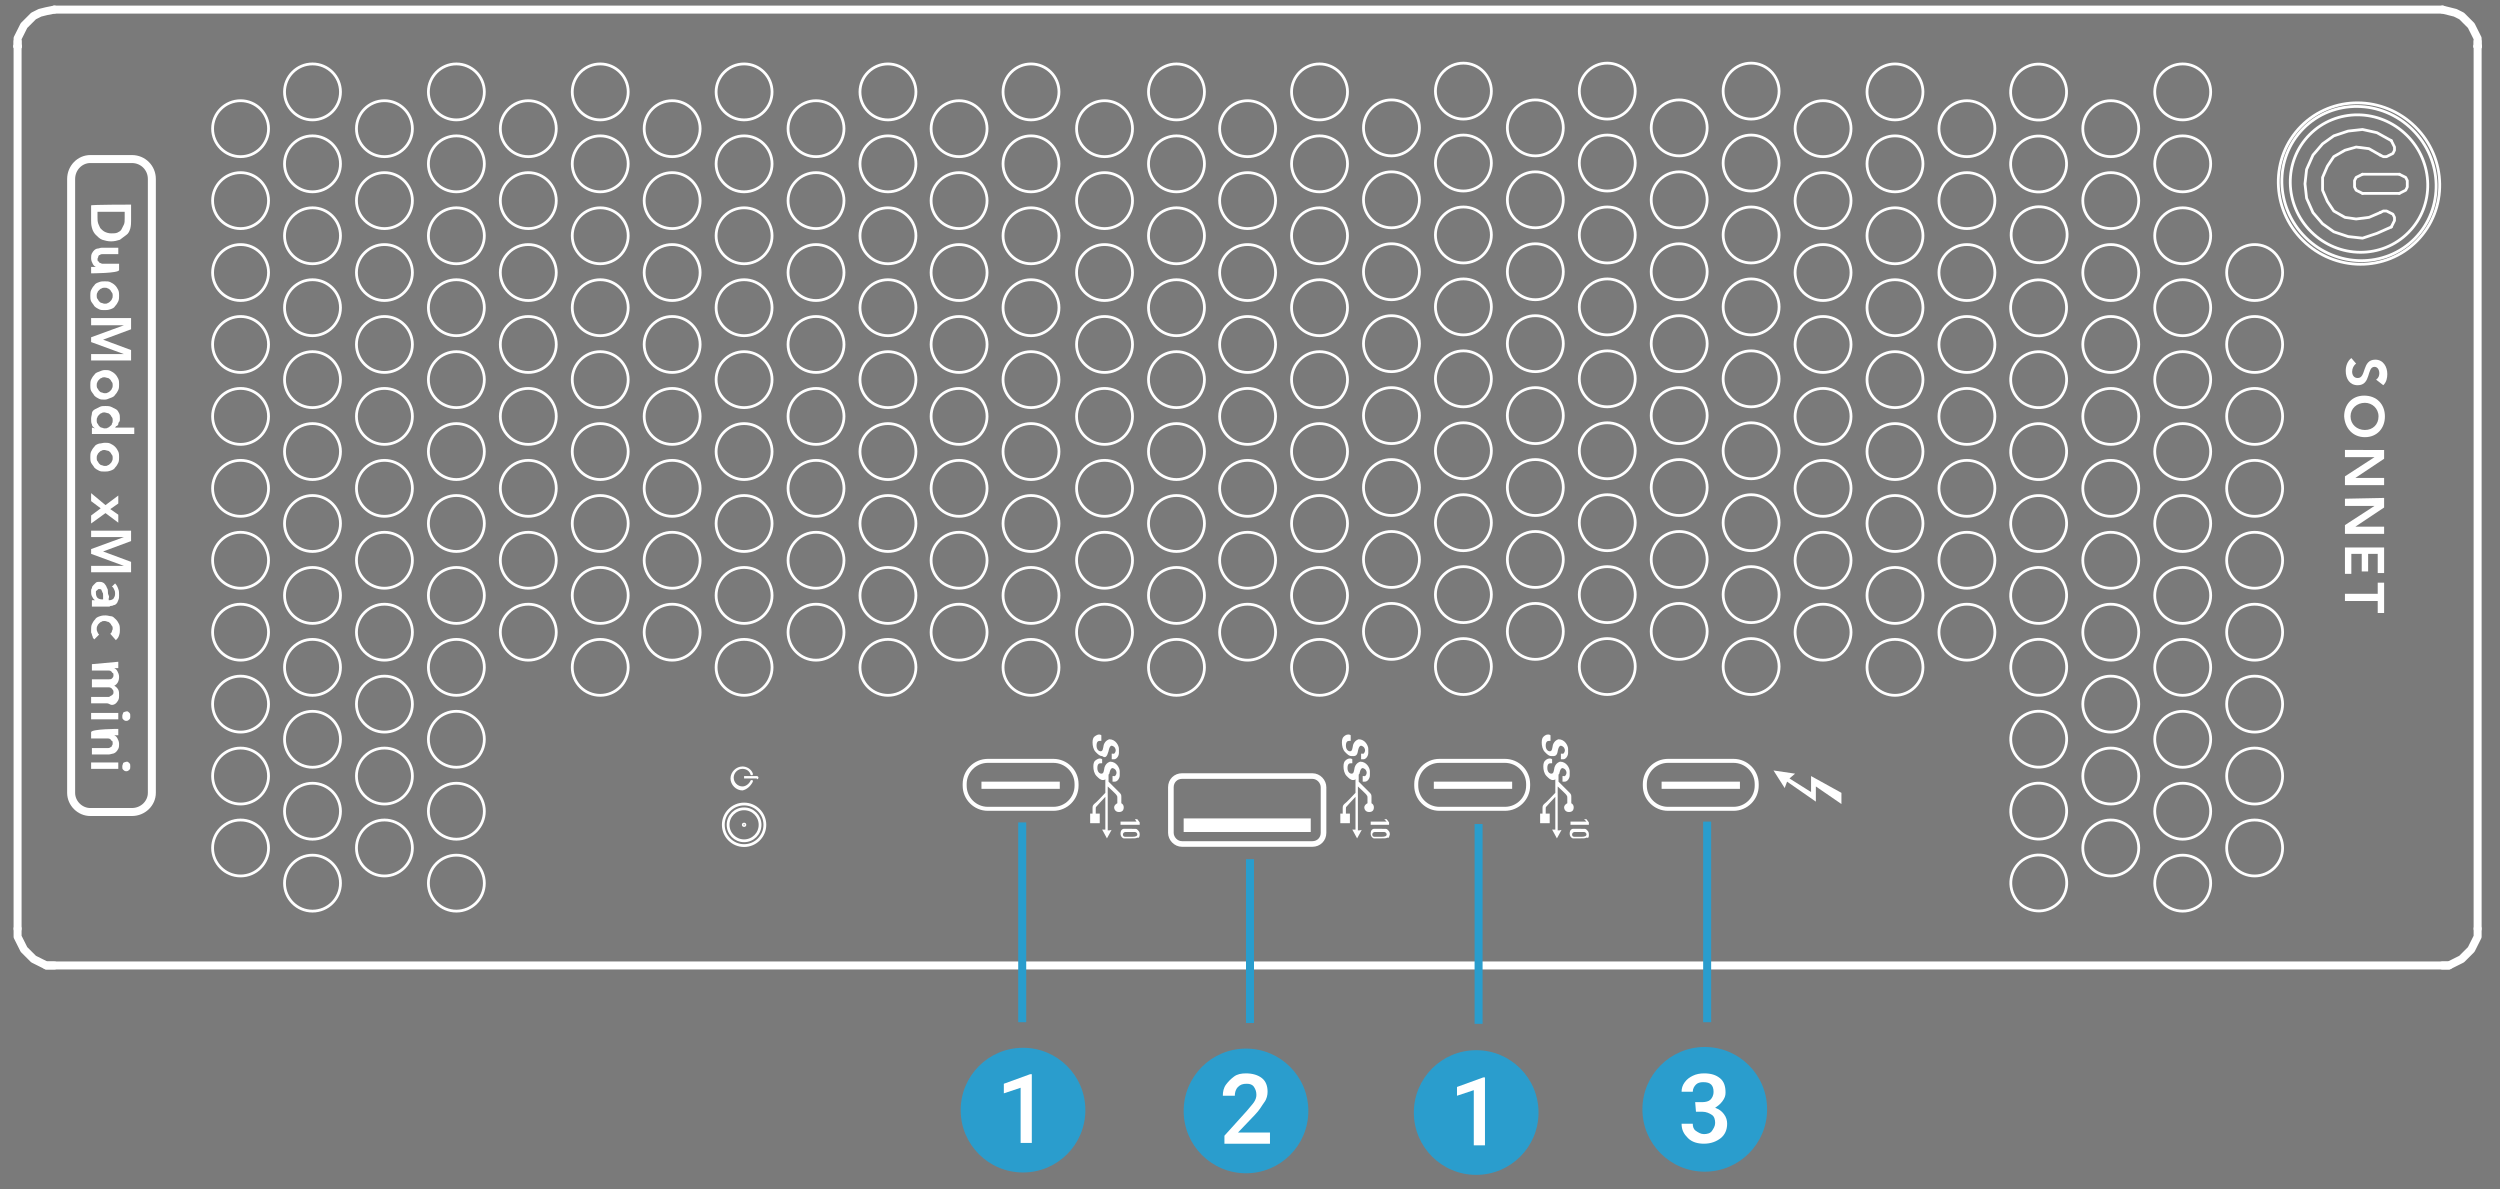 <?xml version="1.0" encoding="utf-8"?>
<!-- Generator: Adobe Illustrator 26.5.0, SVG Export Plug-In . SVG Version: 6.00 Build 0)  -->
<svg version="1.1" id="Layer_1" xmlns="http://www.w3.org/2000/svg" xmlns:xlink="http://www.w3.org/1999/xlink" x="0px" y="0px"
	 viewBox="0 0 312.8 148.8" style="enable-background:new 0 0 312.8 148.8;" xml:space="preserve">
<style type="text/css">
	.st0{fill:#7A7A7A;}
	.st1{display:none;}
	.st2{display:inline;fill:#1B75BB;}
	.st3{fill:#FFFFFF;}
	.st4{fill:none;stroke:#FFFFFF;stroke-linecap:round;stroke-linejoin:round;stroke-miterlimit:10;}
	.st5{fill:none;stroke:#FFFFFF;stroke-width:0.35;stroke-linecap:round;stroke-linejoin:round;stroke-miterlimit:10;}
	.st6{fill:none;stroke:#FFFFFF;stroke-width:0.35;stroke-linecap:round;stroke-linejoin:round;stroke-miterlimit:9.999;}
	.st7{fill:none;stroke:#FFFFFF;stroke-width:0.703;stroke-miterlimit:10;}
	.st8{fill:none;stroke:#FFFFFF;stroke-width:0.5;stroke-miterlimit:10;}
	.st9{fill:none;stroke:#2A9DCD;stroke-miterlimit:10;}
	.st10{fill:#2A9DCD;}
</style>
<rect class="st0" width="312.8" height="148.8"/>
<g id="Background" class="st1">
	<rect x="-0.2" y="-0.3" class="st2" width="313.2" height="149.5"/>
</g>
<g id="Illustration">
	<g>
		<path class="st3" d="M297.3,47.5c0.3-0.2,0.4-0.5,0.4-0.8c0-0.4-0.2-0.8-0.6-0.8c-1,0-0.4,2.3-2.1,2.3c-1,0-1.5-0.8-1.5-1.8
			c0-0.6,0.2-1.2,0.7-1.6l0.6,0.7c-0.3,0.2-0.5,0.6-0.5,1c0,0.4,0.2,0.8,0.7,0.8c1.1,0,0.5-2.3,2.2-2.3c1,0,1.5,0.9,1.5,1.8
			c0,0.5-0.1,1-0.5,1.4L297.3,47.5z"/>
		<path class="st3" d="M298.4,52.1c0,1.5-1,2.6-2.5,2.6c-1.5,0-2.5-1.1-2.6-2.6c0-1.5,1-2.6,2.5-2.6
			C297.4,49.5,298.4,50.6,298.4,52.1z M294.1,52.1c0,1,0.8,1.7,1.8,1.7c1,0,1.7-0.7,1.7-1.7c0-1-0.8-1.7-1.7-1.7
			C294.9,50.4,294.1,51.1,294.1,52.1z"/>
		<path class="st3" d="M298.3,56.2v1.2l-3.6,2.4l0,0v0l0,0h3.6v0.9h-4.9v-1.1l3.7-2.4v0h-3.7v-0.9H298.3z"/>
		<path class="st3" d="M298.3,62.3v1.2l-3.6,2.4l0,0v0l0,0h3.6v0.9h-4.9v-1.1l3.7-2.4v0h-3.7v-0.9L298.3,62.3L298.3,62.3z"/>
		<path class="st3" d="M298.3,68.5v3.2h-0.8v-2.4h-1.2v2.2h-0.8v-2.2h-1.3v2.5h-0.8v-3.3H298.3z"/>
		<path class="st3" d="M297.5,74.4v-1.5h0.8v3.8h-0.8v-1.5h-4.1v-0.9H297.5z"/>
	</g>
	<g>
		<path class="st3" d="M16.4,25.6v2c0,0.3,0,0.6-0.1,1c-0.1,0.3-0.2,0.6-0.5,0.8s-0.5,0.4-0.8,0.6c-0.3,0.1-0.7,0.2-1.1,0.2
			c-0.4,0-0.8-0.1-1.1-0.2s-0.6-0.4-0.8-0.6c-0.2-0.2-0.4-0.5-0.5-0.9s-0.1-0.6-0.1-0.9v-1.9C11.4,25.6,16.4,25.6,16.4,25.6z
			 M12.2,27.2c0,0.3,0,0.5,0.1,0.8c0.1,0.2,0.2,0.5,0.3,0.6s0.3,0.3,0.5,0.4c0.2,0.1,0.5,0.2,0.8,0.2s0.6,0,0.8-0.1s0.4-0.2,0.5-0.4
			s0.2-0.4,0.3-0.6s0.1-0.5,0.1-0.8v-0.8h-3.4L12.2,27.2L12.2,27.2z"/>
		<path class="st3" d="M11.4,34.2v-0.8H12v0c-0.2-0.1-0.3-0.2-0.4-0.4c-0.1-0.2-0.2-0.4-0.2-0.7c0-0.2,0-0.4,0.1-0.6
			s0.2-0.3,0.3-0.4s0.3-0.2,0.4-0.2c0.2,0,0.3-0.1,0.5-0.1h2.1v0.8h-1.7c-0.1,0-0.2,0-0.3,0c-0.1,0-0.2,0-0.3,0.1
			c-0.1,0-0.2,0.1-0.2,0.2s-0.1,0.2-0.1,0.3c0,0.1,0,0.3,0.1,0.3s0.1,0.2,0.2,0.2s0.2,0.1,0.3,0.1s0.2,0,0.3,0h1.8v0.8
			C14.8,34.2,11.4,34.2,11.4,34.2z"/>
		<path class="st3" d="M13.1,35.2c0.3,0,0.5,0,0.7,0.1s0.4,0.2,0.6,0.4s0.3,0.4,0.4,0.6s0.1,0.5,0.1,0.7s0,0.5-0.1,0.7
			c-0.1,0.2-0.2,0.4-0.4,0.6c-0.1,0.2-0.3,0.3-0.6,0.4s-0.5,0.1-0.7,0.1c-0.3,0-0.5,0-0.7-0.1c-0.2-0.1-0.4-0.2-0.6-0.4
			c-0.1-0.2-0.3-0.4-0.4-0.6c-0.1-0.2-0.1-0.5-0.1-0.7s0-0.5,0.1-0.7s0.2-0.4,0.4-0.6c0.1-0.2,0.3-0.3,0.6-0.4
			C12.6,35.2,12.9,35.2,13.1,35.2z M13.1,36c-0.1,0-0.3,0-0.4,0.1c-0.1,0-0.2,0.1-0.3,0.2s-0.2,0.2-0.2,0.3
			c-0.1,0.1-0.1,0.3-0.1,0.4s0,0.3,0.1,0.4s0.1,0.2,0.2,0.3c0.1,0.1,0.2,0.2,0.3,0.2c0.1,0,0.2,0.1,0.4,0.1s0.3,0,0.4-0.1
			c0.1,0,0.2-0.1,0.3-0.2s0.2-0.2,0.2-0.3c0.1-0.1,0.1-0.3,0.1-0.4s0-0.3-0.1-0.4c-0.1-0.1-0.1-0.2-0.2-0.3s-0.2-0.2-0.3-0.2
			C13.4,36,13.2,36,13.1,36z"/>
		<path class="st3" d="M16.4,39.9v1.3l-3.5,1.3l3.5,1.3v1.3h-5v-0.8h4.1v0l-4.1-1.5v-0.6l4.1-1.5v0h-4.1v-0.9H16.4z"/>
		<path class="st3" d="M13.1,46.3c0.3,0,0.5,0,0.7,0.1s0.4,0.2,0.6,0.4s0.3,0.4,0.4,0.6s0.1,0.5,0.1,0.7s0,0.5-0.1,0.7
			c-0.1,0.2-0.2,0.4-0.4,0.6c-0.1,0.2-0.3,0.3-0.6,0.4S13.4,50,13.1,50c-0.3,0-0.5,0-0.7-0.1c-0.2-0.1-0.4-0.2-0.6-0.4
			c-0.1-0.2-0.3-0.4-0.4-0.6c-0.1-0.2-0.1-0.5-0.1-0.7s0-0.5,0.1-0.7s0.2-0.4,0.4-0.6c0.1-0.2,0.3-0.3,0.6-0.4
			C12.6,46.4,12.9,46.3,13.1,46.3z M13.1,47.2c-0.1,0-0.3,0-0.4,0.1c-0.1,0-0.2,0.1-0.3,0.2s-0.2,0.2-0.2,0.3
			c-0.1,0.1-0.1,0.3-0.1,0.4s0,0.3,0.1,0.4s0.1,0.2,0.2,0.3c0.1,0.1,0.2,0.2,0.3,0.2c0.1,0,0.2,0.1,0.4,0.1s0.3,0,0.4-0.1
			c0.1,0,0.2-0.1,0.3-0.2s0.2-0.2,0.2-0.3c0.1-0.1,0.1-0.3,0.1-0.4s0-0.3-0.1-0.4c-0.1-0.1-0.1-0.2-0.2-0.3s-0.2-0.2-0.3-0.2
			S13.2,47.2,13.1,47.2z"/>
		<path class="st3" d="M11.9,53.6L11.9,53.6c-0.2-0.1-0.4-0.3-0.4-0.5c-0.1-0.2-0.1-0.4-0.1-0.7c0-0.3,0.1-0.5,0.1-0.7
			s0.2-0.4,0.4-0.5c0.2-0.1,0.4-0.2,0.6-0.3c0.2-0.1,0.4-0.1,0.7-0.1c0.2,0,0.5,0,0.7,0.1s0.4,0.2,0.6,0.3c0.2,0.1,0.3,0.3,0.4,0.5
			c0.1,0.2,0.1,0.4,0.1,0.7c0,0.2,0,0.3-0.1,0.4s-0.1,0.2-0.1,0.3c-0.1,0.1-0.1,0.2-0.2,0.2s-0.1,0.1-0.2,0.2v0h2.4v0.8h-5.3v-0.8
			L11.9,53.6L11.9,53.6z M13.1,51.6c-0.1,0-0.3,0-0.4,0.1c-0.1,0-0.2,0.1-0.3,0.2s-0.2,0.2-0.2,0.3c-0.1,0.1-0.1,0.3-0.1,0.4
			s0,0.3,0.1,0.4s0.1,0.2,0.2,0.3c0.1,0.1,0.2,0.2,0.3,0.2c0.1,0,0.2,0.1,0.4,0.1s0.3,0,0.4-0.1c0.1,0,0.2-0.1,0.3-0.2
			S14,53.2,14,53c0.1-0.1,0.1-0.3,0.1-0.4s0-0.3-0.1-0.4c-0.1-0.1-0.1-0.2-0.2-0.3s-0.2-0.2-0.3-0.2S13.2,51.6,13.1,51.6z"/>
		<path class="st3" d="M13.1,55.4c0.3,0,0.5,0,0.7,0.1s0.4,0.2,0.6,0.4s0.3,0.4,0.4,0.6s0.1,0.5,0.1,0.7s0,0.5-0.1,0.7
			c-0.1,0.2-0.2,0.4-0.4,0.6c-0.1,0.2-0.3,0.3-0.6,0.4s-0.5,0.1-0.7,0.1c-0.3,0-0.5,0-0.7-0.1c-0.2-0.1-0.4-0.2-0.6-0.4
			c-0.1-0.2-0.3-0.4-0.4-0.6c-0.1-0.2-0.1-0.5-0.1-0.7s0-0.5,0.1-0.7s0.2-0.4,0.4-0.6c0.1-0.2,0.3-0.3,0.6-0.4
			C12.6,55.5,12.9,55.4,13.1,55.4z M13.1,56.3c-0.1,0-0.3,0-0.4,0.1c-0.1,0-0.2,0.1-0.3,0.2s-0.2,0.2-0.2,0.3
			c-0.1,0.1-0.1,0.3-0.1,0.4s0,0.3,0.1,0.4s0.1,0.2,0.2,0.3c0.1,0.1,0.2,0.2,0.3,0.2c0.1,0,0.2,0.1,0.4,0.1s0.3,0,0.4-0.1
			c0.1,0,0.2-0.1,0.3-0.2s0.2-0.2,0.2-0.3c0.1-0.1,0.1-0.3,0.1-0.4s0-0.3-0.1-0.4c-0.1-0.1-0.1-0.2-0.2-0.3s-0.2-0.2-0.3-0.2
			S13.2,56.3,13.1,56.3z"/>
		<path class="st3" d="M13.2,63.2l1.6-1.2v1l-1,0.7l1,0.7v1l-1.6-1.2l-1.8,1.3v-1l1.2-0.9l-1.2-0.9v-1L13.2,63.2z"/>
		<path class="st3" d="M16.4,66.4v1.3l-3.5,1.3l3.5,1.3v1.3h-5v-0.8h4.1v0l-4.1-1.5v-0.6l4.1-1.5v0h-4.1v-0.8L16.4,66.4L16.4,66.4z"
			/>
		<path class="st3" d="M11.9,75.1L11.9,75.1c-0.2-0.1-0.3-0.3-0.4-0.5c-0.1-0.2-0.1-0.4-0.1-0.6c0-0.2,0-0.3,0.1-0.4
			c0-0.2,0.1-0.3,0.2-0.4s0.2-0.2,0.3-0.3s0.3-0.1,0.4-0.1c0.2,0,0.3,0,0.5,0.1s0.2,0.2,0.3,0.3c0.1,0.1,0.1,0.2,0.2,0.4
			c0.1,0.1,0.1,0.3,0.1,0.4c0,0.2,0,0.3,0.1,0.5s0,0.3,0,0.4v0.2h0.1c0.2,0,0.4-0.1,0.5-0.2c0.1-0.2,0.2-0.3,0.2-0.6
			c0-0.2,0-0.3-0.1-0.5c-0.1-0.2-0.1-0.3-0.3-0.4l0.4-0.4c0.2,0.2,0.3,0.4,0.4,0.7c0.1,0.2,0.1,0.5,0.1,0.8c0,0.2,0,0.4-0.1,0.6
			s-0.1,0.3-0.2,0.4s-0.2,0.2-0.3,0.2s-0.2,0.1-0.3,0.1s-0.2,0-0.3,0.1c-0.1,0-0.2,0-0.3,0h-1.9v-0.8L11.9,75.1L11.9,75.1z
			 M12.9,75.1v-0.2c0-0.1,0-0.2,0-0.4s0-0.3-0.1-0.4c0-0.1-0.1-0.2-0.1-0.3c-0.1-0.1-0.2-0.1-0.3-0.1c-0.1,0-0.1,0-0.2,0.1
			s-0.1,0.1-0.1,0.1S12,73.9,12,74c0,0.1,0,0.1,0,0.2c0,0.3,0.1,0.5,0.2,0.6s0.3,0.2,0.6,0.2H12.9z"/>
		<path class="st3" d="M13.8,79.3c0.1-0.1,0.2-0.2,0.2-0.3s0.1-0.2,0.1-0.3c0-0.2,0-0.3-0.1-0.4c-0.1-0.1-0.1-0.2-0.2-0.3
			s-0.2-0.2-0.3-0.2c-0.1,0-0.2-0.1-0.4-0.1s-0.3,0-0.4,0.1c-0.1,0-0.2,0.1-0.3,0.2s-0.2,0.2-0.2,0.3c-0.1,0.1-0.1,0.3-0.1,0.4
			c0,0.1,0,0.2,0.1,0.4s0.1,0.2,0.2,0.3l-0.6,0.6c-0.1-0.1-0.2-0.2-0.2-0.3s-0.1-0.2-0.1-0.3s-0.1-0.2-0.1-0.3c0-0.1,0-0.2,0-0.3
			c0-0.2,0-0.5,0.1-0.7s0.2-0.4,0.4-0.6c0.1-0.2,0.3-0.3,0.6-0.4s0.5-0.1,0.7-0.1c0.3,0,0.5,0.1,0.7,0.1s0.4,0.2,0.6,0.4
			s0.3,0.4,0.4,0.6s0.1,0.5,0.1,0.7c0,0.2,0,0.4-0.1,0.7s-0.2,0.4-0.4,0.6L13.8,79.3z"/>
		<path class="st3" d="M14.8,82.8v0.8h-0.5v0c0.2,0.1,0.3,0.2,0.4,0.4c0.1,0.2,0.2,0.4,0.2,0.7c0,0.5-0.2,0.9-0.6,1.1
			c0.2,0.1,0.4,0.3,0.5,0.5c0.1,0.2,0.1,0.4,0.1,0.7c0,0.2,0,0.4-0.1,0.6c-0.1,0.2-0.2,0.3-0.3,0.4c-0.1,0.1-0.3,0.2-0.5,0.2
			S13.6,88,13.4,88h-2v-0.8h1.9c0.1,0,0.2,0,0.3,0s0.2-0.1,0.2-0.1C14,87,14,87,14.1,86.9s0.1-0.2,0.1-0.3s0-0.2-0.1-0.3
			s-0.1-0.2-0.2-0.2c-0.1-0.1-0.2-0.1-0.3-0.1c-0.1,0-0.2,0-0.3,0h-1.8V85h2c0.2,0,0.4,0,0.5-0.1s0.2-0.2,0.2-0.4
			c0-0.1,0-0.3-0.1-0.3s-0.1-0.2-0.2-0.2c-0.1-0.1-0.2-0.1-0.3-0.1s-0.2,0-0.3,0h-1.8v-0.8L14.8,82.8L14.8,82.8z"/>
		<path class="st3" d="M14.8,89.2V90h-3.4v-0.8H14.8z M15.9,89c0.1,0,0.2,0.1,0.3,0.2s0.1,0.2,0.1,0.4c0,0.2,0,0.3-0.1,0.4
			c-0.1,0.1-0.2,0.2-0.4,0.2s-0.3-0.1-0.4-0.2c-0.1-0.1-0.1-0.2-0.1-0.4c0-0.2,0.1-0.3,0.1-0.4S15.8,89,15.9,89z"/>
		<path class="st3" d="M14.8,91.2V92h-0.5v0c0.2,0.1,0.3,0.2,0.4,0.4c0.1,0.2,0.2,0.4,0.2,0.7c0,0.2,0,0.4-0.1,0.6
			c-0.1,0.2-0.2,0.3-0.3,0.4s-0.3,0.2-0.4,0.2s-0.3,0.1-0.5,0.1h-2.1v-0.8h1.7c0.1,0,0.2,0,0.3,0c0.1,0,0.2,0,0.3-0.1
			c0.1,0,0.2-0.1,0.2-0.2c0.1-0.1,0.1-0.2,0.1-0.3s0-0.3-0.1-0.3s-0.1-0.2-0.2-0.2c-0.1-0.1-0.2-0.1-0.3-0.1s-0.2,0-0.3,0h-1.8v-0.8
			C11.5,91.2,14.8,91.2,14.8,91.2z"/>
		<path class="st3" d="M14.8,95.4v0.8h-3.4v-0.8H14.8z M15.9,95.3c0.1,0,0.2,0.1,0.3,0.2s0.1,0.2,0.1,0.4c0,0.2,0,0.3-0.1,0.4
			c-0.1,0.1-0.2,0.2-0.4,0.2s-0.3-0.1-0.4-0.2c-0.1-0.1-0.1-0.2-0.1-0.4c0-0.2,0.1-0.3,0.1-0.4S15.8,95.3,15.9,95.3z"/>
	</g>
	<polygon class="st3" points="230.4,99.2 230.4,100.6 227.2,98.4 227.2,100.3 223.6,97.8 223.3,98.6 221.9,96.4 224.6,96.8 
		223.9,97.4 226.6,99.1 226.6,97.1 	"/>
	<g>
		<path class="st3" d="M194.9,94c0,0,0.1-0.7,0.4-0.7c0.4,0.1,0.5,0.4,0.5,0.6c0,0.2-0.2,0.5-0.3,0.4c-0.1,0-0.2,0-0.2,0v0.7
			c0,0,0,0,0.3,0s0.6-0.4,0.6-0.8c0,0,0-0.1,0-0.5s-0.4-1.2-1.2-1.2c0,0-0.5,0.1-0.7,0.7c-0.1,0.5-0.1,0.8-0.4,0.8
			c-0.2,0-0.5-0.2-0.5-0.7s0.2-0.6,0.4-0.6s0.2,0,0.2,0v-0.7c0,0-0.1-0.1-0.3-0.1c-0.3,0-0.5,0.2-0.6,0.3s-0.2,0.3-0.2,0.7
			s0.1,0.9,0.4,1.2c0.3,0.3,0.5,0.5,0.8,0.5S194.8,94.7,194.9,94z"/>
		<path class="st3" d="M194.9,103.9v-5.5c0.2,0.2,1.1,1,1.1,1.1c0.1,0.1,0.1,0.2,0.1,0.3c0,0.2,0,0.5,0,0.7
			c-0.2,0.1-0.4,0.3-0.4,0.5c0,0.3,0.2,0.6,0.6,0.6s0.6-0.2,0.6-0.6c0-0.2-0.1-0.4-0.3-0.5c0-0.2,0-0.6,0-0.7c0-0.3,0-0.4-0.2-0.6
			c-0.3-0.3-1.2-1.2-1.4-1.4V97c0-0.1,0-0.1,0.1-0.2c0,0,0.1-0.7,0.4-0.7c0.4,0.1,0.5,0.4,0.5,0.6c0,0.2-0.2,0.5-0.3,0.4
			c-0.1,0-0.2,0-0.2,0v0.7c0,0,0,0,0.3,0s0.6-0.4,0.6-0.8c0,0,0-0.1,0-0.5c0-0.4-0.4-1.2-1.2-1.2c0,0-0.5,0.1-0.7,0.7
			c-0.1,0.5-0.1,0.8-0.4,0.8c-0.2,0-0.5-0.2-0.5-0.7s0.2-0.6,0.4-0.6s0.2,0,0.2,0V95c0,0-0.1-0.1-0.3-0.1c-0.3,0-0.5,0.2-0.6,0.3
			s-0.2,0.3-0.2,0.7s0.1,0.9,0.4,1.2c0.3,0.3,0.5,0.5,0.8,0.5c0.1,0,0.2,0,0.3-0.1v1.7c-0.3,0.3-1.1,1.2-1.4,1.4
			c-0.2,0.2-0.2,0.3-0.2,0.6c0,0.1,0,0.4,0,0.6h-0.3v1.2h1.2v-1.2h-0.5c0-0.2,0-0.4,0-0.6c0-0.2,0-0.2,0.1-0.3
			c0.1-0.1,0.8-0.9,1.1-1.2v4.1h-0.4l0.6,1.1l0.6-1.1C195.4,103.9,194.9,103.9,194.9,103.9z"/>
		<polygon class="st3" points="196.5,102.8 196.5,103.2 198.8,103.2 198.8,102.9 198.5,102.5 198.2,102.5 198.5,102.8 		"/>
		<path class="st3" d="M198.8,104.4L198.8,104.4c0-0.3-0.1-0.4-0.3-0.6c-0.1-0.1-0.1-0.1-0.9-0.1c-0.1,0-0.6,0-0.8,0
			c-0.1,0-0.4,0.1-0.4,0.6v0c0,0.4,0.3,0.6,0.4,0.6s0.6,0,0.8,0c0.7,0,0.7,0,0.9-0.1C198.8,104.9,198.8,104.7,198.8,104.4z
			 M197.6,104.7c-0.4,0-0.5,0-0.6,0c-0.2,0-0.3-0.1-0.3-0.3c0-0.2,0.2-0.3,0.3-0.3c0.1,0,0.4,0,0.5,0c0.5,0,0.6,0,0.7,0
			c0.1,0,0.3,0.1,0.3,0.3s-0.2,0.3-0.6,0.3H197.6z"/>
	</g>
	<g>
		<path class="st3" d="M169.9,94c0,0,0.1-0.7,0.4-0.7c0.4,0.1,0.5,0.4,0.5,0.6c0,0.2-0.2,0.5-0.3,0.4c-0.1,0-0.2,0-0.2,0v0.7
			c0,0,0,0,0.3,0s0.6-0.4,0.6-0.8c0,0,0-0.1,0-0.5c0-0.4-0.4-1.2-1.2-1.2c0,0-0.5,0.1-0.7,0.7c-0.1,0.5-0.1,0.8-0.4,0.8
			c-0.2,0-0.5-0.2-0.5-0.7s0.2-0.6,0.4-0.6s0.2,0,0.2,0v-0.7c0,0-0.1-0.1-0.3-0.1c-0.3,0-0.5,0.2-0.6,0.3c-0.1,0.1-0.2,0.3-0.2,0.7
			s0.1,0.9,0.4,1.2c0.3,0.3,0.5,0.5,0.8,0.5S169.8,94.7,169.9,94z"/>
		<path class="st3" d="M169.9,103.9v-5.5c0.2,0.2,1.1,1,1.1,1.1c0.1,0.1,0.1,0.2,0.1,0.3c0,0.2,0,0.5,0,0.7
			c-0.2,0.1-0.4,0.3-0.4,0.5c0,0.3,0.2,0.6,0.6,0.6s0.6-0.2,0.6-0.6c0-0.2-0.1-0.4-0.3-0.5c0-0.2,0-0.6,0-0.7c0-0.3,0-0.4-0.2-0.6
			c-0.3-0.3-1.2-1.2-1.4-1.4V97c0-0.1,0-0.1,0.1-0.2c0,0,0.1-0.7,0.4-0.7c0.4,0.1,0.5,0.4,0.5,0.6c0,0.2-0.2,0.5-0.3,0.4
			c-0.1,0-0.2,0-0.2,0v0.7c0,0,0,0,0.3,0s0.6-0.4,0.6-0.8c0,0,0-0.1,0-0.5s-0.4-1.2-1.2-1.2c0,0-0.5,0.1-0.7,0.7
			c-0.1,0.5-0.1,0.8-0.4,0.8c-0.2,0-0.5-0.2-0.5-0.7s0.2-0.6,0.4-0.6s0.2,0,0.2,0V95c0,0-0.1-0.1-0.3-0.1c-0.3,0-0.5,0.2-0.6,0.3
			c-0.1,0.1-0.2,0.3-0.2,0.7s0.1,0.9,0.4,1.2c0.3,0.3,0.5,0.5,0.8,0.5c0.1,0,0.2,0,0.3-0.1v1.7c-0.3,0.3-1.1,1.2-1.4,1.4
			c-0.2,0.2-0.2,0.3-0.2,0.6c0,0.1,0,0.4,0,0.6h-0.3v1.2h1.2v-1.2h-0.5c0-0.2,0-0.4,0-0.6c0-0.2,0-0.2,0.1-0.3
			c0.1-0.1,0.8-0.9,1.1-1.2v4.1h-0.4l0.6,1.1l0.6-1.1C170.4,103.9,169.9,103.9,169.9,103.9z"/>
		<polygon class="st3" points="171.5,102.8 171.5,103.2 173.8,103.2 173.8,102.9 173.5,102.5 173.2,102.5 173.5,102.8 		"/>
		<path class="st3" d="M173.9,104.4L173.9,104.4c0-0.3-0.1-0.4-0.3-0.6c-0.1-0.1-0.1-0.1-0.9-0.1c-0.1,0-0.6,0-0.8,0
			c-0.1,0-0.4,0.1-0.4,0.6v0c0,0.4,0.3,0.6,0.4,0.6s0.6,0,0.8,0c0.7,0,0.7,0,0.9-0.1C173.8,104.9,173.8,104.7,173.9,104.4z
			 M172.6,104.7c-0.4,0-0.5,0-0.6,0c-0.2,0-0.3-0.1-0.3-0.3c0-0.2,0.2-0.3,0.3-0.3c0.1,0,0.4,0,0.5,0c0.5,0,0.6,0,0.7,0
			c0.1,0,0.3,0.1,0.3,0.3s-0.2,0.3-0.6,0.3H172.6z"/>
	</g>
	<g>
		<path class="st3" d="M138.7,94c0,0,0.1-0.7,0.4-0.7c0.4,0.1,0.5,0.4,0.5,0.6c0,0.2-0.2,0.5-0.3,0.4c-0.1,0-0.2,0-0.2,0v0.7
			c0,0,0,0,0.3,0s0.6-0.4,0.6-0.8c0,0,0-0.1,0-0.5c0-0.4-0.4-1.2-1.2-1.2c0,0-0.5,0.1-0.7,0.7c-0.1,0.5-0.1,0.8-0.4,0.8
			c-0.2,0-0.5-0.2-0.5-0.7s0.2-0.6,0.4-0.6s0.2,0,0.2,0v-0.7c0,0-0.1-0.1-0.3-0.1s-0.5,0.2-0.6,0.3c-0.1,0.1-0.2,0.3-0.2,0.7
			s0.1,0.9,0.4,1.2c0.3,0.3,0.5,0.5,0.8,0.5C138.3,94.9,138.5,94.7,138.7,94z"/>
		<path class="st3" d="M138.6,103.9v-5.5c0.2,0.2,1.1,1,1.1,1.1c0.1,0.1,0.1,0.2,0.1,0.3c0,0.2,0,0.5,0,0.7
			c-0.2,0.1-0.4,0.3-0.4,0.5c0,0.3,0.2,0.6,0.6,0.6s0.6-0.2,0.6-0.6c0-0.2-0.1-0.4-0.3-0.5c0-0.2,0-0.6,0-0.7c0-0.3,0-0.4-0.2-0.6
			c-0.3-0.3-1.2-1.2-1.4-1.4V97c0-0.1,0-0.1,0.1-0.2c0,0,0.1-0.7,0.4-0.7c0.4,0.1,0.5,0.4,0.5,0.6c0,0.2-0.2,0.5-0.3,0.4
			c-0.1,0-0.2,0-0.2,0v0.7c0,0,0,0,0.3,0s0.6-0.4,0.6-0.8c0,0,0-0.1,0-0.5c0-0.4-0.4-1.2-1.2-1.2c0,0-0.5,0.1-0.7,0.7
			c-0.1,0.5-0.1,0.8-0.4,0.8c-0.2,0-0.5-0.2-0.5-0.7s0.2-0.6,0.4-0.6s0.2,0,0.2,0V95c0,0-0.1-0.1-0.3-0.1s-0.5,0.2-0.6,0.3
			c-0.1,0.1-0.2,0.3-0.2,0.7s0.1,0.9,0.4,1.2c0.3,0.3,0.5,0.5,0.8,0.5c0.1,0,0.2,0,0.3-0.1v1.7c-0.3,0.3-1.1,1.2-1.4,1.4
			c-0.2,0.2-0.2,0.3-0.2,0.6c0,0.1,0,0.4,0,0.6h-0.3v1.2h1.2v-1.2h-0.5c0-0.2,0-0.4,0-0.6c0-0.2,0-0.2,0.1-0.3
			c0.1-0.1,0.8-0.9,1.1-1.2v4.1h-0.4l0.6,1.1l0.6-1.1C139.1,103.9,138.6,103.9,138.6,103.9z"/>
		<polygon class="st3" points="140.2,102.8 140.2,103.2 142.6,103.2 142.6,102.9 142.3,102.5 142,102.5 142.2,102.8 		"/>
		<path class="st3" d="M142.6,104.4L142.6,104.4c0-0.3-0.1-0.4-0.3-0.6c-0.1-0.1-0.1-0.1-0.9-0.1c-0.1,0-0.6,0-0.8,0
			c-0.1,0-0.4,0.1-0.4,0.6v0c0,0.4,0.3,0.6,0.4,0.6s0.6,0,0.8,0c0.7,0,0.7,0,0.9-0.1C142.5,104.9,142.6,104.7,142.6,104.4z
			 M141.4,104.7c-0.4,0-0.5,0-0.6,0c-0.2,0-0.3-0.1-0.3-0.3c0-0.2,0.2-0.3,0.3-0.3c0.1,0,0.4,0,0.5,0c0.5,0,0.6,0,0.7,0
			c0.1,0,0.3,0.1,0.3,0.3s-0.2,0.3-0.6,0.3H141.4z"/>
	</g>
	<g>
		<g>
			<path class="st3" d="M94.2,97.8c0-0.1,0-0.2-0.1-0.2c-0.1,0-0.2,0-0.2,0.1c-0.2,0.4-0.6,0.7-1,0.7c-0.6,0-1.1-0.5-1.1-1.1
				s0.5-1.1,1.1-1.1c0.5,0,0.9,0.3,1,0.7c0,0.1,0.1,0.1,0.2,0.1c0.1,0,0.1-0.1,0.1-0.2c-0.2-0.6-0.8-0.9-1.3-0.9
				c-0.8,0-1.5,0.7-1.5,1.5c0,0.8,0.7,1.5,1.5,1.5C93.4,98.8,93.9,98.4,94.2,97.8z"/>
			<path class="st3" d="M94.7,97.5c0.1,0,0.2-0.1,0.2-0.2s-0.1-0.2-0.2-0.2h-1.6c0,0.1,0,0.3,0,0.3H94.7z"/>
		</g>
	</g>
	<path class="st4" d="M8.9,99.2V22.4c0-1.4,1.1-2.5,2.4-2.5h5.2c1.4,0,2.5,1.1,2.5,2.5v76.8c0,1.3-1.1,2.4-2.5,2.4h-5.2
		C10,101.6,8.9,100.5,8.9,99.2z"/>
	<line class="st4" x1="2.2" y1="5.8" x2="2.2" y2="5.8"/>
	<line class="st4" x1="310" y1="5.8" x2="310" y2="5.8"/>
	<line class="st4" x1="5.8" y1="120.8" x2="306.4" y2="120.8"/>
	<line class="st4" x1="2.2" y1="5.8" x2="2.2" y2="5.8"/>
	<line class="st4" x1="310" y1="5.8" x2="310" y2="5.2"/>
	<line class="st4" x1="2.2" y1="5.2" x2="2.2" y2="5.8"/>
	<line class="st4" x1="310" y1="5.8" x2="310" y2="5.8"/>
	<polyline class="st4" points="305.6,120.8 306.4,120.8 307.2,120.4 308,120 308.6,119.4 309.2,118.8 309.6,118 310,117.2 
		310,116.2 	"/>
	<line class="st4" x1="310" y1="116.2" x2="310" y2="5.8"/>
	<polyline class="st4" points="310,5.8 310,4.8 309.6,4 309.2,3.2 308.6,2.6 308,2 307.2,1.6 306.4,1.4 305.6,1.2 	"/>
	<line class="st4" x1="305.6" y1="1.2" x2="6.8" y2="1.2"/>
	<polyline class="st4" points="6.8,1.2 5.8,1.4 5,1.6 4.2,2 3.6,2.6 3,3.2 2.6,4 2.2,4.8 2.2,5.8 	"/>
	<line class="st4" x1="2.2" y1="5.8" x2="2.2" y2="116.2"/>
	<polyline class="st4" points="2.2,116.2 2.2,117.2 2.6,118 3,118.8 3.6,119.4 4.2,120 5,120.4 5.8,120.8 6.8,120.8 	"/>
	<line class="st5" x1="300.2" y1="21.8" x2="295.6" y2="21.8"/>
	<polyline class="st5" points="300.2,24.2 300.6,24 301,23.8 301.2,23.4 301.2,23 301.2,22.6 301,22.2 300.6,22 300.2,21.8 	"/>
	<line class="st5" x1="295.6" y1="24.2" x2="300.2" y2="24.2"/>
	<polyline class="st5" points="295.6,21.8 295.2,22 294.8,22.2 294.6,22.6 294.6,23 294.6,23.4 294.8,23.8 295.2,24 295.6,24.2 	"/>
	<polyline class="st5" points="297.8,19.4 298.2,19.6 298.6,19.6 299,19.4 299.4,19.2 299.6,18.8 299.6,18.4 299.4,18 299.2,17.6 	
		"/>
	<polyline class="st5" points="297.8,26.6 296.4,27.2 294.8,27.4 293.4,27.2 292,26.4 291.2,25.2 290.6,23.8 290.6,22.2 291.2,20.8 
		292,19.6 293.4,18.8 294.8,18.4 296.4,18.6 297.8,19.4 	"/>
	<polyline class="st5" points="299.2,28.4 299.4,28 299.6,27.6 299.6,27.2 299.4,26.8 299,26.6 298.6,26.4 298.2,26.4 297.8,26.6 	
		"/>
	<polyline class="st5" points="299.2,17.6 297.4,16.6 295.6,16.2 293.8,16.4 292,17 290.6,18 289.4,19.4 288.6,21.2 288.4,23 
		288.6,24.8 289.4,26.6 290.6,28 292,29 293.8,29.6 295.6,29.8 297.4,29.2 299.2,28.4 	"/>
	<circle class="st5" cx="39.1" cy="11.5" r="3.5"/>
	<circle class="st5" cx="39.1" cy="20.5" r="3.5"/>
	<circle class="st5" cx="39.1" cy="29.5" r="3.5"/>
	<circle class="st5" cx="39.1" cy="38.5" r="3.5"/>
	<circle class="st5" cx="39.1" cy="47.5" r="3.5"/>
	<circle class="st5" cx="39.1" cy="56.5" r="3.5"/>
	<circle class="st5" cx="39.1" cy="65.5" r="3.5"/>
	<circle class="st5" cx="39.1" cy="74.5" r="3.5"/>
	<circle class="st5" cx="39.1" cy="83.5" r="3.5"/>
	<circle class="st5" cx="39.1" cy="92.5" r="3.5"/>
	<circle class="st5" cx="39.1" cy="101.5" r="3.5"/>
	<circle class="st5" cx="39.1" cy="110.5" r="3.5"/>
	<circle class="st5" cx="30.1" cy="16.1" r="3.5"/>
	<circle class="st5" cx="30.1" cy="25.1" r="3.5"/>
	<circle class="st5" cx="30.1" cy="34.1" r="3.5"/>
	<circle class="st5" cx="30.1" cy="43.1" r="3.5"/>
	<circle class="st5" cx="30.1" cy="52.1" r="3.5"/>
	<circle class="st5" cx="30.1" cy="61.1" r="3.5"/>
	<circle class="st5" cx="30.1" cy="70.1" r="3.5"/>
	<circle class="st5" cx="30.1" cy="79.1" r="3.5"/>
	<circle class="st5" cx="30.1" cy="88.1" r="3.5"/>
	<circle class="st5" cx="30.1" cy="97.1" r="3.5"/>
	<circle class="st5" cx="30.1" cy="106.1" r="3.5"/>
	<circle class="st5" cx="57.1" cy="11.5" r="3.5"/>
	<circle class="st5" cx="57.1" cy="20.5" r="3.5"/>
	<circle class="st5" cx="57.1" cy="29.5" r="3.5"/>
	<circle class="st5" cx="57.1" cy="38.5" r="3.5"/>
	<circle class="st5" cx="57.1" cy="47.5" r="3.5"/>
	<circle class="st5" cx="57.1" cy="56.5" r="3.5"/>
	<circle class="st5" cx="57.1" cy="65.5" r="3.5"/>
	<circle class="st5" cx="57.1" cy="74.5" r="3.5"/>
	<circle class="st5" cx="57.1" cy="83.5" r="3.5"/>
	<circle class="st5" cx="57.1" cy="92.5" r="3.5"/>
	<circle class="st5" cx="57.1" cy="101.5" r="3.5"/>
	<circle class="st5" cx="57.1" cy="110.5" r="3.5"/>
	<circle class="st5" cx="48.1" cy="16.1" r="3.5"/>
	<circle class="st5" cx="48.1" cy="25.1" r="3.5"/>
	<circle class="st5" cx="48.1" cy="34.1" r="3.5"/>
	<circle class="st5" cx="48.1" cy="43.1" r="3.5"/>
	<circle class="st5" cx="48.1" cy="52.1" r="3.5"/>
	<circle class="st5" cx="48.1" cy="61.1" r="3.5"/>
	<circle class="st5" cx="48.1" cy="70.1" r="3.5"/>
	<circle class="st5" cx="48.1" cy="79.1" r="3.5"/>
	<circle class="st5" cx="48.1" cy="88.1" r="3.5"/>
	<circle class="st5" cx="48.1" cy="97.1" r="3.5"/>
	<circle class="st5" cx="48.1" cy="106.1" r="3.5"/>
	<circle class="st5" cx="75.1" cy="11.5" r="3.5"/>
	<circle class="st5" cx="75.1" cy="20.5" r="3.5"/>
	<circle class="st5" cx="75.1" cy="29.5" r="3.5"/>
	<circle class="st5" cx="75.1" cy="38.5" r="3.5"/>
	<circle class="st5" cx="75.1" cy="47.5" r="3.5"/>
	<circle class="st5" cx="75.1" cy="56.5" r="3.5"/>
	<circle class="st5" cx="75.1" cy="65.5" r="3.5"/>
	<circle class="st5" cx="75.1" cy="74.5" r="3.5"/>
	<circle class="st5" cx="75.1" cy="83.5" r="3.5"/>
	<circle class="st5" cx="66.1" cy="16.1" r="3.5"/>
	<circle class="st5" cx="66.1" cy="25.1" r="3.5"/>
	<circle class="st5" cx="66.1" cy="34.1" r="3.5"/>
	<circle class="st5" cx="66.1" cy="43.1" r="3.5"/>
	<circle class="st5" cx="66.1" cy="52.1" r="3.5"/>
	<circle class="st5" cx="66.1" cy="61.1" r="3.5"/>
	<circle class="st5" cx="66.1" cy="70.1" r="3.5"/>
	<circle class="st5" cx="66.1" cy="79.1" r="3.5"/>
	<circle class="st5" cx="93.1" cy="11.5" r="3.5"/>
	<circle class="st5" cx="93.1" cy="20.5" r="3.5"/>
	<circle class="st5" cx="93.1" cy="29.5" r="3.5"/>
	<circle class="st5" cx="93.1" cy="38.5" r="3.5"/>
	<circle class="st5" cx="93.1" cy="47.5" r="3.5"/>
	<circle class="st5" cx="93.1" cy="56.5" r="3.5"/>
	<circle class="st5" cx="93.1" cy="65.5" r="3.5"/>
	<circle class="st5" cx="93.1" cy="74.5" r="3.5"/>
	<circle class="st5" cx="93.1" cy="83.5" r="3.5"/>
	<circle class="st5" cx="93.1" cy="103.2" r="2.6"/>
	<circle class="st5" cx="93.1" cy="103.2" r="2"/>
	<circle class="st5" cx="93.1" cy="103.2" r="0.1"/>
	<circle class="st5" cx="84.1" cy="16.1" r="3.5"/>
	<circle class="st5" cx="84.1" cy="25.1" r="3.5"/>
	<circle class="st5" cx="84.1" cy="34.1" r="3.5"/>
	<circle class="st5" cx="84.1" cy="43.1" r="3.5"/>
	<circle class="st5" cx="84.1" cy="52.1" r="3.5"/>
	<circle class="st5" cx="84.1" cy="61.1" r="3.5"/>
	<circle class="st5" cx="84.1" cy="70.1" r="3.5"/>
	<circle class="st5" cx="84.1" cy="79.1" r="3.5"/>
	<circle class="st5" cx="111.1" cy="11.5" r="3.5"/>
	<circle class="st5" cx="111.1" cy="20.5" r="3.5"/>
	<circle class="st5" cx="111.1" cy="29.5" r="3.5"/>
	<circle class="st5" cx="111.1" cy="38.5" r="3.5"/>
	<circle class="st5" cx="111.1" cy="47.5" r="3.5"/>
	<circle class="st5" cx="111.1" cy="56.5" r="3.5"/>
	<circle class="st5" cx="111.1" cy="65.5" r="3.5"/>
	<circle class="st5" cx="111.1" cy="74.5" r="3.5"/>
	<circle class="st5" cx="111.1" cy="83.5" r="3.5"/>
	<circle class="st5" cx="102.1" cy="16.1" r="3.5"/>
	<circle class="st5" cx="102.1" cy="25.1" r="3.5"/>
	<circle class="st5" cx="102.1" cy="34.1" r="3.5"/>
	<circle class="st5" cx="102.1" cy="43.1" r="3.5"/>
	<circle class="st5" cx="102.1" cy="52.1" r="3.5"/>
	<circle class="st5" cx="102.1" cy="61.1" r="3.5"/>
	<circle class="st5" cx="102.1" cy="70.1" r="3.5"/>
	<circle class="st5" cx="102.1" cy="79.1" r="3.5"/>
	<circle class="st5" cx="129" cy="11.5" r="3.5"/>
	<circle class="st5" cx="129" cy="20.5" r="3.5"/>
	<circle class="st5" cx="129" cy="29.5" r="3.5"/>
	<circle class="st5" cx="129" cy="38.5" r="3.5"/>
	<circle class="st5" cx="129" cy="47.5" r="3.5"/>
	<circle class="st5" cx="129" cy="56.5" r="3.5"/>
	<circle class="st5" cx="129" cy="65.5" r="3.5"/>
	<circle class="st5" cx="129" cy="74.5" r="3.5"/>
	<circle class="st5" cx="129" cy="83.5" r="3.5"/>
	<circle class="st5" cx="120" cy="16.1" r="3.5"/>
	<circle class="st5" cx="120" cy="25.1" r="3.5"/>
	<circle class="st5" cx="120" cy="34.1" r="3.5"/>
	<circle class="st5" cx="120" cy="43.1" r="3.5"/>
	<circle class="st5" cx="120" cy="52.1" r="3.5"/>
	<circle class="st5" cx="120" cy="61.1" r="3.5"/>
	<circle class="st5" cx="120" cy="70.1" r="3.5"/>
	<circle class="st5" cx="120" cy="79.1" r="3.5"/>
	<circle class="st5" cx="147.2" cy="11.5" r="3.5"/>
	<circle class="st5" cx="147.2" cy="20.5" r="3.5"/>
	<circle class="st5" cx="147.2" cy="29.5" r="3.5"/>
	<circle class="st5" cx="147.2" cy="38.5" r="3.5"/>
	<circle class="st5" cx="147.2" cy="47.5" r="3.5"/>
	<circle class="st5" cx="147.2" cy="56.5" r="3.5"/>
	<circle class="st5" cx="147.2" cy="65.5" r="3.5"/>
	<circle class="st5" cx="147.2" cy="74.5" r="3.5"/>
	<circle class="st5" cx="147.2" cy="83.5" r="3.5"/>
	<circle class="st5" cx="138.2" cy="16.1" r="3.5"/>
	<circle class="st5" cx="138.2" cy="25.1" r="3.5"/>
	<circle class="st5" cx="138.2" cy="34.1" r="3.5"/>
	<circle class="st5" cx="138.2" cy="43.1" r="3.5"/>
	<circle class="st5" cx="138.2" cy="52.1" r="3.5"/>
	<circle class="st5" cx="138.2" cy="61.1" r="3.5"/>
	<circle class="st5" cx="138.2" cy="70.1" r="3.5"/>
	<circle class="st5" cx="138.2" cy="79.1" r="3.5"/>
	<circle class="st5" cx="165.1" cy="11.5" r="3.5"/>
	<circle class="st5" cx="165.1" cy="20.5" r="3.5"/>
	<circle class="st5" cx="165.1" cy="29.5" r="3.5"/>
	<circle class="st5" cx="165.1" cy="38.5" r="3.5"/>
	<circle class="st5" cx="165.1" cy="47.5" r="3.5"/>
	<circle class="st5" cx="165.1" cy="56.5" r="3.5"/>
	<circle class="st5" cx="165.1" cy="65.5" r="3.5"/>
	<circle class="st5" cx="165.1" cy="74.5" r="3.5"/>
	<circle class="st5" cx="165.1" cy="83.5" r="3.5"/>
	<circle class="st5" cx="156.1" cy="16.1" r="3.5"/>
	<circle class="st5" cx="156.1" cy="25.1" r="3.5"/>
	<circle class="st5" cx="156.1" cy="34.1" r="3.5"/>
	<circle class="st5" cx="156.1" cy="43.1" r="3.5"/>
	<circle class="st5" cx="156.1" cy="52.1" r="3.5"/>
	<circle class="st5" cx="156.1" cy="61.1" r="3.5"/>
	<circle class="st5" cx="156.1" cy="70.1" r="3.5"/>
	<circle class="st5" cx="156.1" cy="79.1" r="3.5"/>
	<circle class="st5" cx="183.1" cy="11.4" r="3.5"/>
	<circle class="st5" cx="183.1" cy="20.4" r="3.5"/>
	<circle class="st5" cx="183.1" cy="29.4" r="3.5"/>
	<circle class="st5" cx="183.1" cy="38.4" r="3.5"/>
	<circle class="st5" cx="183.1" cy="47.4" r="3.5"/>
	<circle class="st5" cx="183.1" cy="56.4" r="3.5"/>
	<circle class="st5" cx="183.1" cy="65.4" r="3.5"/>
	<circle class="st5" cx="183.1" cy="74.4" r="3.5"/>
	<circle class="st5" cx="183.1" cy="83.4" r="3.5"/>
	<circle class="st5" cx="174.1" cy="16" r="3.5"/>
	<circle class="st5" cx="174.1" cy="25" r="3.5"/>
	<circle class="st5" cx="174.1" cy="34" r="3.5"/>
	<circle class="st5" cx="174.1" cy="43" r="3.5"/>
	<circle class="st5" cx="174.1" cy="52" r="3.5"/>
	<circle class="st5" cx="174.1" cy="61" r="3.5"/>
	<circle class="st5" cx="174.1" cy="70" r="3.5"/>
	<circle class="st5" cx="174.1" cy="79" r="3.5"/>
	<circle class="st5" cx="201.1" cy="11.4" r="3.5"/>
	<circle class="st5" cx="201.1" cy="20.4" r="3.5"/>
	<circle class="st5" cx="201.1" cy="29.4" r="3.5"/>
	<circle class="st5" cx="201.1" cy="38.4" r="3.5"/>
	<circle class="st5" cx="201.1" cy="47.4" r="3.5"/>
	<circle class="st5" cx="201.1" cy="56.4" r="3.5"/>
	<circle class="st5" cx="201.1" cy="65.4" r="3.5"/>
	<circle class="st5" cx="201.1" cy="74.4" r="3.5"/>
	<circle class="st5" cx="201.1" cy="83.4" r="3.5"/>
	<circle class="st5" cx="192.1" cy="16" r="3.5"/>
	<circle class="st5" cx="192.1" cy="25" r="3.5"/>
	<circle class="st5" cx="192.1" cy="34" r="3.5"/>
	<circle class="st5" cx="192.1" cy="43" r="3.5"/>
	<circle class="st5" cx="192.1" cy="52" r="3.5"/>
	<circle class="st5" cx="192.1" cy="61" r="3.5"/>
	<circle class="st5" cx="192.1" cy="70" r="3.5"/>
	<circle class="st5" cx="192.1" cy="79" r="3.5"/>
	<circle class="st5" cx="219.1" cy="11.4" r="3.5"/>
	<circle class="st5" cx="219.1" cy="20.4" r="3.5"/>
	<circle class="st5" cx="219.1" cy="29.4" r="3.5"/>
	<circle class="st5" cx="219.1" cy="38.4" r="3.5"/>
	<circle class="st5" cx="219.1" cy="47.4" r="3.5"/>
	<circle class="st5" cx="219.1" cy="56.4" r="3.5"/>
	<circle class="st5" cx="219.1" cy="65.4" r="3.5"/>
	<circle class="st5" cx="219.1" cy="74.4" r="3.5"/>
	<circle class="st5" cx="219.1" cy="83.4" r="3.5"/>
	<circle class="st5" cx="210.1" cy="16" r="3.5"/>
	<circle class="st5" cx="210.1" cy="25" r="3.5"/>
	<circle class="st5" cx="210.1" cy="34" r="3.5"/>
	<circle class="st5" cx="210.1" cy="43" r="3.5"/>
	<circle class="st5" cx="210.1" cy="52" r="3.5"/>
	<circle class="st5" cx="210.1" cy="61" r="3.5"/>
	<circle class="st5" cx="210.1" cy="70" r="3.5"/>
	<circle class="st5" cx="210.1" cy="79" r="3.5"/>
	<circle class="st5" cx="237.1" cy="11.5" r="3.5"/>
	<circle class="st5" cx="237.1" cy="20.5" r="3.5"/>
	<circle class="st5" cx="237.1" cy="29.5" r="3.5"/>
	<circle class="st5" cx="237.1" cy="38.5" r="3.5"/>
	<circle class="st5" cx="237.1" cy="47.5" r="3.5"/>
	<circle class="st5" cx="237.1" cy="56.5" r="3.5"/>
	<circle class="st5" cx="237.1" cy="65.5" r="3.5"/>
	<circle class="st5" cx="237.1" cy="74.5" r="3.5"/>
	<circle class="st5" cx="237.1" cy="83.5" r="3.5"/>
	<circle class="st5" cx="228.1" cy="16.1" r="3.5"/>
	<circle class="st5" cx="228.1" cy="25.1" r="3.5"/>
	<circle class="st5" cx="228.1" cy="34.1" r="3.5"/>
	<circle class="st5" cx="228.1" cy="43.1" r="3.5"/>
	<circle class="st5" cx="228.1" cy="52.1" r="3.5"/>
	<circle class="st5" cx="228.1" cy="61.1" r="3.5"/>
	<circle class="st5" cx="228.1" cy="70.1" r="3.5"/>
	<circle class="st5" cx="228.1" cy="79.1" r="3.5"/>
	
		<ellipse transform="matrix(0.16 -0.987 0.987 0.16 202.904 261.465)" class="st5" cx="255.1" cy="11.5" rx="3.5" ry="3.5"/>
	
		<ellipse transform="matrix(0.16 -0.987 0.987 0.16 194.02 269.024)" class="st5" cx="255.1" cy="20.5" rx="3.5" ry="3.5"/>
	<ellipse transform="matrix(0.181 -0.984 0.984 0.181 179.935 275.05)" class="st5" cx="255.1" cy="29.5" rx="3.5" ry="3.5"/>
	
		<ellipse transform="matrix(0.16 -0.987 0.987 0.16 176.253 284.14)" class="st5" cx="255.1" cy="38.5" rx="3.5" ry="3.5"/>
	<ellipse transform="matrix(0.16 -0.987 0.987 0.16 167.379 291.69)" class="st5" cx="255.1" cy="47.5" rx="3.5" ry="3.5"/>
	
		<ellipse transform="matrix(0.16 -0.987 0.987 0.16 158.495 299.249)" class="st5" cx="255.1" cy="56.5" rx="3.5" ry="3.5"/>
	
		<ellipse transform="matrix(0.16 -0.987 0.987 0.16 149.611 306.807)" class="st5" cx="255.1" cy="65.5" rx="3.5" ry="3.5"/>
	
		<ellipse transform="matrix(0.16 -0.987 0.987 0.16 140.728 314.365)" class="st5" cx="255.1" cy="74.5" rx="3.5" ry="3.5"/>
	
		<ellipse transform="matrix(0.16 -0.987 0.987 0.16 131.854 321.915)" class="st5" cx="255.1" cy="83.5" rx="3.5" ry="3.5"/>
	
		<ellipse transform="matrix(0.16 -0.987 0.987 0.16 122.97 329.474)" class="st5" cx="255.1" cy="92.5" rx="3.5" ry="3.5"/>
	
		<ellipse transform="matrix(0.16 -0.987 0.987 0.16 114.086 337.032)" class="st5" cx="255.1" cy="101.5" rx="3.5" ry="3.5"/>
	
		<ellipse transform="matrix(0.16 -0.987 0.987 0.16 105.212 344.582)" class="st5" cx="255.1" cy="110.5" rx="3.5" ry="3.5"/>
	<circle class="st5" cx="246.1" cy="16.1" r="3.5"/>
	<circle class="st5" cx="246.1" cy="25.1" r="3.5"/>
	<circle class="st5" cx="246.1" cy="34.1" r="3.5"/>
	<circle class="st5" cx="246.1" cy="43.1" r="3.5"/>
	<circle class="st5" cx="246.1" cy="52.1" r="3.5"/>
	<circle class="st5" cx="246.1" cy="61.1" r="3.5"/>
	<circle class="st5" cx="246.1" cy="70.1" r="3.5"/>
	<circle class="st5" cx="246.1" cy="79.1" r="3.5"/>
	<circle class="st5" cx="273.1" cy="11.5" r="3.5"/>
	<circle class="st5" cx="273.1" cy="20.5" r="3.5"/>
	<circle class="st5" cx="273.1" cy="29.5" r="3.5"/>
	<circle class="st5" cx="273.1" cy="38.5" r="3.5"/>
	<circle class="st5" cx="273.1" cy="47.5" r="3.5"/>
	<circle class="st5" cx="273.1" cy="56.5" r="3.5"/>
	<circle class="st5" cx="273.1" cy="65.5" r="3.5"/>
	<circle class="st5" cx="273.1" cy="74.5" r="3.5"/>
	<circle class="st5" cx="273.1" cy="83.5" r="3.5"/>
	<circle class="st5" cx="273.1" cy="92.5" r="3.5"/>
	<circle class="st5" cx="273.1" cy="101.5" r="3.5"/>
	<circle class="st5" cx="273.1" cy="110.5" r="3.5"/>
	<circle class="st5" cx="282.1" cy="34.1" r="3.5"/>
	<ellipse transform="matrix(0.703 -0.711 0.711 0.703 71.422 216.684)" class="st6" cx="295.1" cy="22.9" rx="10" ry="10.2"/>
	<ellipse transform="matrix(0.703 -0.711 0.711 0.703 71.421 216.685)" class="st6" cx="295.1" cy="22.9" rx="9.5" ry="9.8"/>
	<ellipse transform="matrix(0.703 -0.711 0.711 0.703 71.422 216.684)" class="st6" cx="295.1" cy="22.9" rx="8.5" ry="8.7"/>
	<circle class="st5" cx="282.1" cy="43.1" r="3.5"/>
	<circle class="st5" cx="282.1" cy="52.1" r="3.5"/>
	<circle class="st5" cx="282.1" cy="61.1" r="3.5"/>
	<circle class="st5" cx="282.1" cy="70.1" r="3.5"/>
	<circle class="st5" cx="282.1" cy="79.1" r="3.5"/>
	<circle class="st5" cx="282.1" cy="88.1" r="3.5"/>
	<circle class="st5" cx="282.1" cy="97.1" r="3.5"/>
	<circle class="st5" cx="282.1" cy="106.1" r="3.5"/>
	<circle class="st5" cx="264.1" cy="16.1" r="3.5"/>
	<circle class="st5" cx="264.1" cy="25.1" r="3.5"/>
	<circle class="st5" cx="264.1" cy="34.1" r="3.5"/>
	<circle class="st5" cx="264.1" cy="43.1" r="3.5"/>
	<circle class="st5" cx="264.1" cy="52.1" r="3.5"/>
	<circle class="st5" cx="264.1" cy="61.1" r="3.5"/>
	<circle class="st5" cx="264.1" cy="70.1" r="3.5"/>
	<circle class="st5" cx="264.1" cy="79.1" r="3.5"/>
	<circle class="st5" cx="264.1" cy="88.1" r="3.5"/>
	<circle class="st5" cx="264.1" cy="97.1" r="3.5"/>
	<circle class="st5" cx="264.1" cy="106.1" r="3.5"/>
	<g>
		<path class="st7" d="M165.6,104.2c0,0.8-0.6,1.4-1.4,1.4h-16.3c-0.8,0-1.4-0.7-1.4-1.4v-5.7c0-0.8,0.6-1.4,1.4-1.4h16.3
			c0.8,0,1.4,0.7,1.4,1.4V104.2z"/>
	</g>
	<g>
		<g>
			<path class="st8" d="M134.7,98.3c0,1.6-1.3,2.9-2.9,2.9h-8.2c-1.6,0-2.9-1.3-2.9-2.9v-0.2c0-1.6,1.3-2.9,2.9-2.9h8.2
				c1.6,0,2.9,1.3,2.9,2.9V98.3z"/>
		</g>
		<rect x="122.8" y="97.8" class="st3" width="9.8" height="0.9"/>
	</g>
	<g>
		<g>
			<path class="st8" d="M191.2,98.3c0,1.6-1.3,2.9-2.9,2.9h-8.2c-1.6,0-2.9-1.3-2.9-2.9v-0.2c0-1.6,1.3-2.9,2.9-2.9h8.2
				c1.6,0,2.9,1.3,2.9,2.9V98.3z"/>
		</g>
		<rect x="179.4" y="97.8" class="st3" width="9.8" height="0.9"/>
	</g>
	<g>
		<g>
			<path class="st8" d="M219.8,98.3c0,1.6-1.3,2.9-2.9,2.9h-8.2c-1.6,0-2.9-1.3-2.9-2.9v-0.2c0-1.6,1.3-2.9,2.9-2.9h8.2
				c1.6,0,2.9,1.3,2.9,2.9V98.3z"/>
		</g>
		<rect x="207.9" y="97.8" class="st3" width="9.8" height="0.9"/>
	</g>
	<rect x="148.1" y="102.4" class="st3" width="15.9" height="1.7"/>
	<line class="st9" x1="127.9" y1="102.9" x2="127.9" y2="127.9"/>
	<g>
		<circle class="st10" cx="128" cy="138.9" r="7.8"/>
		<g>
			<path class="st3" d="M129.1,143h-1.4v-6.9l-2.1,0.7v-1.2l3.3-1.2h0.2V143z"/>
		</g>
	</g>
	<line class="st9" x1="156.4" y1="107.5" x2="156.4" y2="128"/>
	<g>
		<circle class="st10" cx="155.9" cy="139" r="7.8"/>
		<g>
			<path class="st3" d="M158.9,143.1h-5.7v-1l2.8-3.1c0.4-0.5,0.7-0.8,0.9-1.1s0.3-0.6,0.3-0.9c0-0.4-0.1-0.7-0.3-1
				s-0.5-0.4-0.9-0.4c-0.5,0-0.8,0.1-1.1,0.4s-0.4,0.7-0.4,1.1H153c0-0.5,0.1-1,0.4-1.4s0.6-0.7,1-1s0.9-0.4,1.5-0.4
				c0.8,0,1.5,0.2,2,0.6s0.7,1,0.7,1.7c0,0.4-0.1,0.9-0.4,1.3s-0.6,1-1.2,1.6l-2.1,2.2h4L158.9,143.1L158.9,143.1z"/>
		</g>
	</g>
	<line class="st9" x1="185" y1="103.1" x2="185" y2="128.1"/>
	<g>
		<circle class="st10" cx="184.7" cy="139.2" r="7.8"/>
		<g>
			<path class="st3" d="M185.8,143.3h-1.4v-6.9l-2.1,0.7V136l3.3-1.2h0.2V143.3z"/>
		</g>
	</g>
	<line class="st9" x1="213.6" y1="102.8" x2="213.6" y2="127.9"/>
	<g>
		<circle class="st10" cx="213.3" cy="138.8" r="7.8"/>
		<g>
			<path class="st3" d="M212.1,137.9h0.9c0.4,0,0.8-0.1,1-0.3s0.4-0.5,0.4-1c0-0.4-0.1-0.7-0.3-0.9s-0.5-0.3-1-0.3
				c-0.4,0-0.7,0.1-0.9,0.3s-0.4,0.5-0.4,0.9h-1.4c0-0.4,0.1-0.8,0.4-1.2s0.6-0.6,1-0.8s0.9-0.3,1.4-0.3c0.9,0,1.5,0.2,2,0.6
				s0.7,1,0.7,1.8c0,0.4-0.1,0.7-0.4,1.1s-0.6,0.6-0.9,0.8c0.5,0.2,0.8,0.4,1.1,0.8s0.4,0.8,0.4,1.2c0,0.8-0.3,1.4-0.8,1.8
				s-1.2,0.7-2.1,0.7c-0.8,0-1.5-0.2-2-0.7s-0.8-1-0.8-1.8h1.4c0,0.4,0.1,0.7,0.4,0.9s0.6,0.4,1,0.4c0.4,0,0.8-0.1,1-0.4
				s0.4-0.6,0.4-1s-0.1-0.8-0.4-1s-0.7-0.4-1.2-0.4h-0.8L212.1,137.9L212.1,137.9z"/>
		</g>
	</g>
</g>
</svg>
